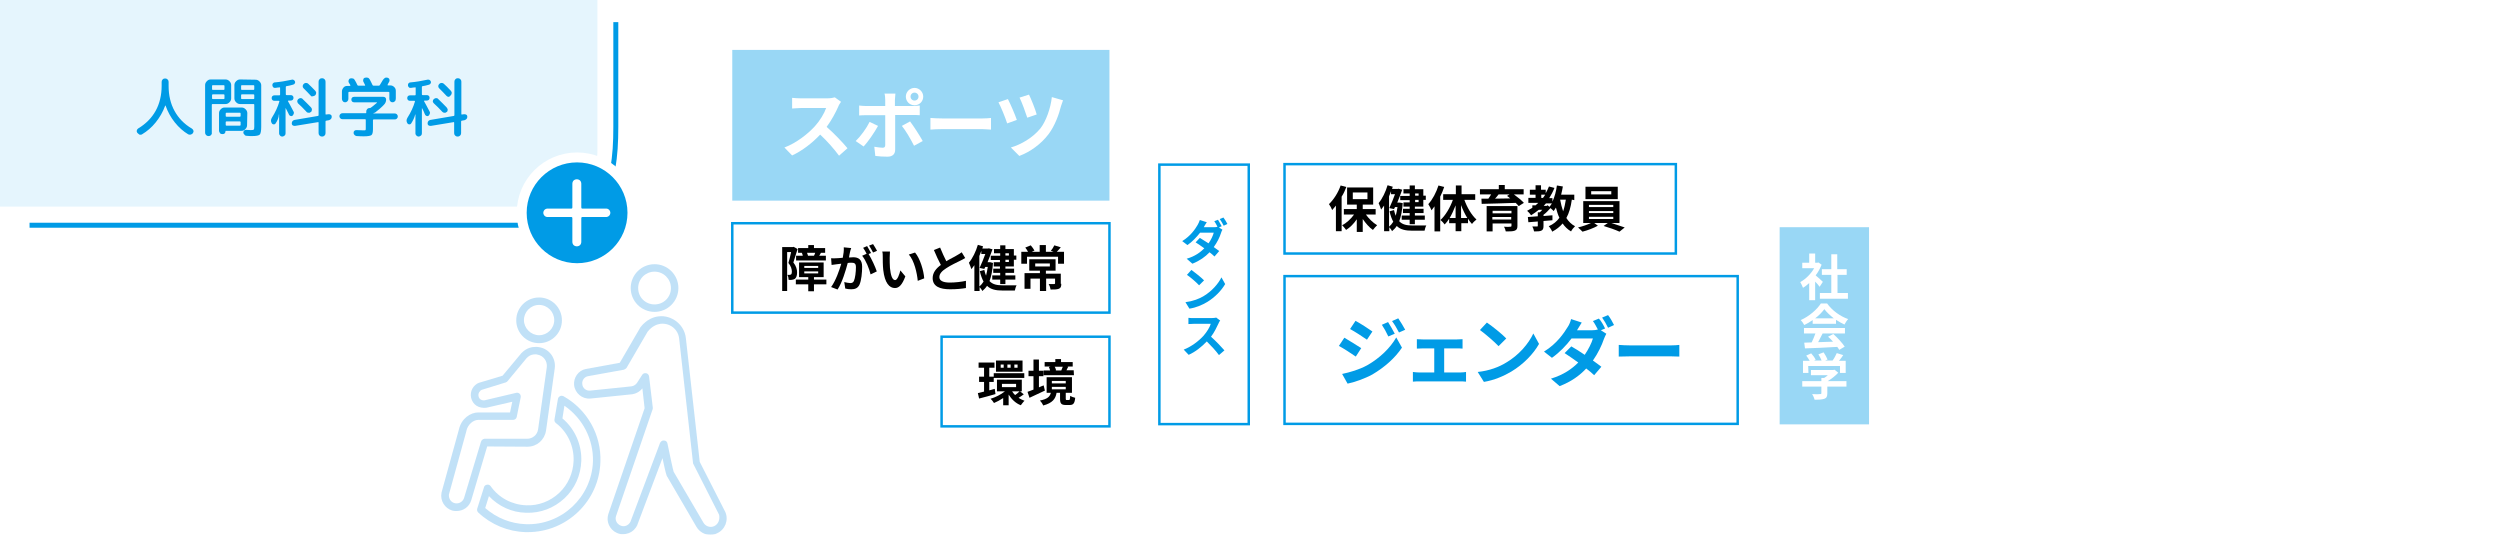 <?xml version="1.0" encoding="utf-8"?>
<!-- Generator: Adobe Illustrator 27.9.4, SVG Export Plug-In . SVG Version: 9.03 Build 54784)  -->
<svg version="1.1" id="_レイヤー_2" xmlns="http://www.w3.org/2000/svg" xmlns:xlink="http://www.w3.org/1999/xlink" x="0px"
	 y="0px" viewBox="0 0 1006.8 215.3" style="enable-background:new 0 0 1006.8 215.3;" xml:space="preserve">
<style type="text/css">
	.st0{fill:none;}
	.st1{fill:#80CDF3;}
	.st2{opacity:0.2;fill:url(#SVGID_1_);enable-background:new    ;}
	.st3{opacity:0.5;}
	.st4{fill:#83C3F0;}
	.st5{fill:none;stroke:#009BE6;stroke-width:2;stroke-miterlimit:10;}
	.st6{fill:#E5F5FD;}
	.st7{fill:#009BE6;}
	.st8{fill:none;stroke:#009BE6;stroke-miterlimit:10;}
	.st9{fill:#99D7F5;}
	.st10{fill:#FFFFFF;}
	.st11{fill:none;stroke:#FFFFFF;stroke-width:8;}
</style>
<pattern  y="215.3" width="76.4" height="76.4" patternUnits="userSpaceOnUse" id="_新規パターンスウォッチ_10" viewBox="46.1 -122.5 76.4 76.4" style="overflow:visible;">
	<g>
		<rect x="46.1" y="-122.5" class="st0" width="76.4" height="76.4"/>
		<g>
			<rect x="46.1" y="-122.5" class="st0" width="76.4" height="76.4"/>
			<polygon class="st0" points="19.1,-106.3 5,-92.2 92.2,-5 106.3,-19.1 			"/>
			<polygon class="st0" points="38.2,-125.4 24.1,-111.2 111.2,-24.1 125.4,-38.2 			"/>
			<polygon class="st0" points="57.3,-144.5 43.2,-130.3 130.3,-43.2 144.5,-57.3 			"/>
			<polygon class="st0" points="76.4,-163.6 62.2,-149.4 149.4,-62.2 163.6,-76.4 			"/>
			<g>
				<polygon class="st1" points="5,-92.2 0,-87.2 87.2,0 92.1,-5 				"/>
				<polygon class="st1" points="24.1,-111.2 19.1,-106.3 106.3,-19.1 111.2,-24.1 				"/>
				<polygon class="st1" points="43.2,-130.3 38.2,-125.4 125.4,-38.2 130.3,-43.2 				"/>
				<polygon class="st1" points="62.2,-149.4 57.3,-144.5 144.5,-57.3 149.4,-62.2 				"/>
				<polygon class="st1" points="81.3,-168.5 76.4,-163.6 163.6,-76.4 168.5,-81.4 				"/>
			</g>
		</g>
	</g>
</pattern>
<g id="_背景">
	
		<pattern  id="SVGID_1_" xlink:href="#_譁ｰ隕上ヱ繧ｿ繝ｼ繝ｳ繧ｹ繧ｦ繧ｩ繝メ_10" patternTransform="matrix(0.24 0 0 -0.24 -13489.541 -1965.671)">
	</pattern>
	<rect x="734.6" y="34.9" class="st2" width="123.9" height="76.9"/>
</g>
<g id="text">
	<g class="st3">
		<path class="st4" d="M217.1,138.2c5.1,0,9.2-4.1,9.2-9.2s-4.1-9.2-9.2-9.2s-9.2,4.1-9.2,9.2S212,138.2,217.1,138.2z M217.1,122.8
			c3.4,0,6.1,2.8,6.1,6.1c0,3.4-2.8,6.1-6.1,6.1s-6.1-2.8-6.1-6.1S213.7,122.8,217.1,122.8z"/>
		<path class="st4" d="M263.6,125.6c5.3,0,9.6-4.3,9.6-9.6s-4.3-9.6-9.6-9.6s-9.6,4.3-9.6,9.6S258.3,125.6,263.6,125.6z
			 M263.6,109.4c3.6,0,6.6,2.9,6.6,6.6s-2.9,6.6-6.6,6.6s-6.6-2.9-6.6-6.6S260,109.4,263.6,109.4z"/>
		<path class="st4" d="M212.4,179.9c3.8,0,6.9-2.7,7.5-6.5l3.5-25c0.6-4.1-2.2-8-6.4-8.6c-0.4-0.1-0.8-0.1-1.1-0.1
			c-1.6,0-3.8,0.3-5.9,2.5c0,0-0.1,0.1-0.1,0.1l-7.5,9l-9.3,2.8c0,0-0.1,0-0.1,0c-2.4,0.9-3.8,3.4-3.3,6c0.3,1.4,1.1,2.6,2.2,3.3
			s2.6,1,4,0.8l10.4-2.4l-0.9,4.3h-12.8c-3.1,0-6.8,2.4-7.8,6.9l-7,25.4c0,0,0,0.1,0,0.1c-0.6,3.1,1.3,6.2,4.3,7.1
			c0.6,0.2,1.2,0.2,1.8,0.2c2.7,0,5.1-1.7,5.9-4.4l6.4-21.6L212.4,179.9L212.4,179.9z M193.7,177.9l-6.8,22.6
			c-0.5,1.6-2.2,2.6-3.9,2.1c-1.5-0.4-2.4-2-2.2-3.5l7-25.4c0,0,0-0.1,0-0.1c0.6-2.8,2.9-4.5,4.8-4.5h14c0.7,0,1.4-0.5,1.5-1.2
			l1.6-7.9c0.1-0.5-0.1-1.1-0.4-1.4c-0.4-0.4-0.9-0.5-1.4-0.4l-12.7,3c-0.6,0.1-1.1,0-1.6-0.3s-0.8-0.8-0.9-1.4
			c-0.2-1,0.4-2.1,1.3-2.5l9.7-3c0.3-0.1,0.6-0.3,0.7-0.5l7.7-9.3c1.4-1.4,2.6-1.5,3.6-1.5c0.2,0,0.4,0,0.7,0.1
			c2.5,0.4,4.1,2.7,3.8,5.1l-3.5,25c-0.3,2.2-2.2,3.8-4.4,3.8h-17.2C194.5,176.8,193.9,177.2,193.7,177.9L193.7,177.9z"/>
		<path class="st4" d="M227,159.6c-0.4-0.2-1-0.3-1.4-0.1s-0.8,0.6-0.9,1.1l-1.4,8.3c-0.1,0.6,0.1,1.1,0.6,1.5
			c4.7,3.6,7.3,9.3,7.1,15.2c-0.2,4.9-2.2,9.5-5.8,12.9s-8.4,5.2-13.2,5c-5.8-0.2-11.1-3-14.4-7.7c-0.3-0.5-0.9-0.7-1.5-0.6
			c-0.6,0.1-1.1,0.5-1.2,1.1l-2.7,8.5c-0.2,0.6,0,1.2,0.4,1.6c5.2,4.9,12,7.7,19.1,7.9c0.3,0,0.6,0,0.9,0
			c15.7,0,28.7-12.5,29.2-28.3C242.2,175.1,236.5,165,227,159.6L227,159.6z M238.8,185.8c-0.5,14.4-12.6,25.8-27,25.3
			c-6.1-0.2-11.8-2.5-16.4-6.5l1.5-4.8c3.9,4.1,9.2,6.6,15,6.7c5.8,0.2,11.2-1.9,15.4-5.8c4.2-3.9,6.6-9.3,6.8-15.1
			c0.2-6.6-2.6-12.9-7.6-17.1l0.8-5.1C234.7,168.5,239,176.9,238.8,185.8L238.8,185.8z"/>
		<path class="st4" d="M292.1,206.2C292.1,206.2,292.1,206.1,292.1,206.2L281.8,186l-5.6-49.9c-0.3-2.6-1.6-4.9-3.7-6.6
			c-2.1-1.6-4.6-2.4-7.2-2.1c-2,0.2-4.9,1.2-7.4,4.4c0,0.1-0.1,0.1-0.1,0.2l-8.2,14.1l-13.7,2.5c-3,0.6-5,3.5-4.7,6.5
			c0.4,3.3,3.3,5.7,6.6,5.4l16.6-1.7c1.7-0.2,3.3-1.1,4.3-2.4l0.9,8l-14.6,42.6c-1,3,0.5,6.3,3.4,7.6c1.5,0.7,3.2,0.7,4.8,0.1
			c1.6-0.6,2.8-1.8,3.5-3.3c0,0,0-0.1,0-0.1l10.1-26.8c1.4,6.6,1.6,6.8,1.7,7.1l12,20.6c1.2,2,3.3,3.2,5.6,3.2
			c0.9,0,1.8-0.2,2.6-0.6C292.1,213.3,293.5,209.4,292.1,206.2L292.1,206.2z M287.6,211.9c-1.6,0.7-3.4,0.1-4.3-1.4l-12-20.5
			c-0.3-0.9-1.5-6.5-2.5-11.4c-0.1-0.7-0.7-1.2-1.4-1.2c-0.7-0.1-1.3,0.4-1.6,1l-11.9,31.7c-0.4,0.8-1,1.3-1.7,1.6
			c-0.8,0.3-1.6,0.3-2.4-0.1c-1.5-0.7-2.2-2.3-1.7-3.8l14.7-42.9c0.1-0.2,0.1-0.4,0.1-0.7l-1.5-12.6c-0.1-0.6-0.5-1.2-1.2-1.3
			c-0.6-0.1-1.3,0.1-1.6,0.7l-2,3.1c-0.5,0.8-1.4,1.4-2.4,1.5l-16.5,1.7c-1.6,0.2-3.1-1-3.2-2.6c-0.2-1.5,0.8-2.9,2.3-3.2l14.4-2.6
			c0.4-0.1,0.8-0.4,1.1-0.7l8.5-14.6c1.8-2.3,3.8-3,5.2-3.2c1.8-0.2,3.6,0.3,5,1.4c1.4,1.1,2.3,2.7,2.5,4.5l5.6,50.2
			c0,0.2,0.1,0.4,0.2,0.5l10.3,20.3C290,209.2,289.3,211.1,287.6,211.9L287.6,211.9z"/>
	</g>
	<g>
		<path class="st5" d="M248,8.9v42.2c0,24.6-4.6,39.6-36.7,39.6H11.9"/>
		<path class="st6" d="M217.8,83.2H0V0h240.6v60.5C240.6,73,230.4,83.2,217.8,83.2z"/>
	</g>
	<g>
		<path class="st7" d="M55.3,53.5c-0.2-0.3-0.3-0.6-0.2-1s0.3-0.6,0.6-0.8c3-1.8,5.4-4.2,7-7.1s2.4-6.3,2.4-10.1V33
			c0-0.4,0.1-0.7,0.4-1c0.3-0.3,0.6-0.4,1-0.4s0.7,0.1,1,0.4s0.4,0.6,0.4,1v1.6c0,3.8,0.8,7.2,2.4,10.1s3.9,5.3,7,7.1
			c0.3,0.2,0.5,0.5,0.6,0.8c0.1,0.3,0,0.7-0.2,1c-0.2,0.3-0.5,0.5-0.9,0.6s-0.7,0-1-0.1c-2-1.2-3.8-2.8-5.4-4.8s-2.8-4.2-3.7-6.7
			c0,0-0.1-0.1-0.1-0.1c-0.1,0-0.1,0-0.1,0.1c-0.9,2.5-2.2,4.7-3.8,6.7c-1.6,2-3.5,3.6-5.5,4.8c-0.3,0.2-0.7,0.2-1.1,0.1
			C55.9,54,55.6,53.8,55.3,53.5L55.3,53.5z"/>
		<path class="st7" d="M85,54.4c-0.3,0.3-0.6,0.4-1,0.4s-0.7-0.1-1-0.4s-0.4-0.6-0.4-1V34.3c0-0.6,0.2-1.1,0.7-1.6s0.9-0.7,1.6-0.7
			h5.9c0.6,0,1.1,0.2,1.6,0.7s0.7,1,0.7,1.6v5.3c0,0.6-0.2,1.1-0.7,1.6s-1,0.7-1.6,0.7h-5.2c-0.2,0-0.3,0.1-0.3,0.3v11.3
			C85.4,53.8,85.2,54.1,85,54.4z M85.4,34.6v1.3c0,0.1,0,0.1,0.1,0.2s0.1,0.1,0.2,0.1h4.4c0.2,0,0.3-0.1,0.3-0.3v-1.3
			c0-0.2-0.1-0.3-0.3-0.3h-4.4C85.5,34.3,85.4,34.4,85.4,34.6z M85.4,38.3v1.3c0,0.2,0.1,0.3,0.3,0.3h4.4c0.2,0,0.3-0.1,0.3-0.3
			v-1.3c0-0.2-0.1-0.3-0.3-0.3h-4.4C85.5,38,85.4,38.1,85.4,38.3z M99.5,50.4c0,0.6-0.2,1.1-0.7,1.6s-0.9,0.7-1.6,0.7h-6.2
			c-0.1,0-0.2,0-0.2,0.2c0,0.3-0.1,0.6-0.3,0.8c-0.2,0.2-0.5,0.3-0.8,0.3h-0.2c-0.4,0-0.7-0.1-0.9-0.4s-0.4-0.6-0.4-0.9v-7.1
			c0-0.6,0.2-1.1,0.7-1.6s0.9-0.7,1.6-0.7h6.8c0.6,0,1.1,0.2,1.6,0.7s0.7,1,0.7,1.6L99.5,50.4L99.5,50.4z M96.9,46.7v-1
			c0-0.2-0.1-0.3-0.3-0.3h-5.4c-0.2,0-0.3,0.1-0.3,0.3v1c0,0.2,0.1,0.3,0.3,0.3h5.4C96.8,47,96.9,46.9,96.9,46.7z M96.9,50.3v-1.1
			c0-0.2-0.1-0.3-0.3-0.3h-5.4c-0.2,0-0.3,0.1-0.3,0.3v1.1c0,0.2,0.1,0.3,0.3,0.3h5.4C96.8,50.6,96.9,50.5,96.9,50.3z M102.9,32.1
			c0.6,0,1.1,0.2,1.6,0.7s0.7,1,0.7,1.6v16.6c0,1.7-0.2,2.8-0.6,3.2c-0.4,0.4-1.4,0.6-3.1,0.6c-0.4,0-1.2,0-2.2-0.1
			c-0.3,0-0.6-0.1-0.8-0.4C98.2,54,98,53.7,98,53.4c0-0.3,0.1-0.6,0.3-0.8c0.2-0.2,0.5-0.3,0.8-0.3c0.9,0,1.6,0.1,1.9,0.1
			c0.7,0,1.1-0.1,1.2-0.2c0.1-0.1,0.2-0.5,0.2-1.2v-8.8c0-0.2-0.1-0.3-0.3-0.3h-5.4c-0.6,0-1.1-0.2-1.6-0.7s-0.7-1-0.7-1.6v-5.3
			c0-0.6,0.2-1.1,0.7-1.6s1-0.7,1.6-0.7L102.9,32.1L102.9,32.1z M102.4,35.9v-1.3c0-0.2-0.1-0.3-0.3-0.3h-4.7
			c-0.2,0-0.3,0.1-0.3,0.3v1.3c0,0.2,0.1,0.3,0.3,0.3h4.7c0.1,0,0.1,0,0.2-0.1S102.4,36,102.4,35.9z M102.4,39.6v-1.3
			c0-0.2-0.1-0.3-0.3-0.3h-4.7c-0.2,0-0.3,0.1-0.3,0.3v1.3c0,0.2,0.1,0.3,0.3,0.3h4.7C102.3,39.9,102.4,39.8,102.4,39.6z"/>
		<path class="st7" d="M111,49.7c-0.2,0.3-0.4,0.4-0.7,0.4s-0.6-0.1-0.8-0.4c-0.5-0.7-0.5-1.5,0-2.3c1.4-2.2,2.4-4.4,3-6.5
			c0-0.1,0-0.2,0-0.2s-0.1-0.1-0.2-0.1h-1.8c-0.3,0-0.6-0.1-0.8-0.3c-0.2-0.2-0.3-0.5-0.3-0.8s0.1-0.6,0.3-0.8
			c0.2-0.2,0.5-0.3,0.8-0.3h2c0.2,0,0.3-0.1,0.3-0.3v-2.7c0-0.1,0-0.2-0.1-0.2s-0.1-0.1-0.2,0c-0.4,0-0.9,0.1-1.6,0.2
			c-0.3,0-0.6,0-0.8-0.2s-0.4-0.5-0.4-0.8c0-0.3,0-0.6,0.2-0.8c0.2-0.2,0.4-0.4,0.7-0.4c2.3-0.2,4.6-0.6,6.9-1.1
			c0.3-0.1,0.6,0,0.8,0.1c0.3,0.2,0.4,0.4,0.5,0.6s0.1,0.5-0.1,0.8c-0.1,0.3-0.4,0.4-0.7,0.5c-1,0.3-1.9,0.5-2.6,0.6
			c-0.2,0-0.3,0.2-0.3,0.3V38c0,0.2,0.1,0.3,0.3,0.3h1.7c0.3,0,0.6,0.1,0.8,0.3c0.2,0.2,0.3,0.5,0.3,0.8s-0.1,0.6-0.3,0.8
			c-0.2,0.2-0.5,0.3-0.8,0.3h-0.9c-0.1,0-0.1,0-0.2,0.1s0,0.1,0,0.2c0.3,0.6,1.1,1.9,2.2,4.1c0.2,0.3,0.2,0.6,0.1,0.9
			s-0.3,0.6-0.5,0.8c-0.3,0.2-0.5,0.2-0.8,0.1s-0.5-0.3-0.6-0.5c-0.1-0.3-0.4-0.8-0.7-1.4c-0.3-0.6-0.5-1-0.6-1.2c0,0-0.1,0-0.1,0
			v10.1c0,0.3-0.1,0.7-0.4,0.9c-0.2,0.2-0.6,0.4-0.9,0.4s-0.7-0.1-0.9-0.4c-0.2-0.2-0.4-0.5-0.4-0.9v-7.6c0,0,0,0,0,0s-0.1,0-0.1,0
			C112.3,47.4,111.7,48.6,111,49.7L111,49.7z M132.3,46c0.3,0,0.6,0,0.9,0.2s0.4,0.5,0.4,0.8c0,0.3-0.1,0.7-0.3,0.9
			s-0.5,0.4-0.8,0.5l-1.1,0.2c-0.2,0-0.3,0.2-0.3,0.3v4.7c0,0.4-0.1,0.7-0.4,1s-0.6,0.4-1,0.4s-0.7-0.1-1-0.4
			c-0.3-0.3-0.4-0.6-0.4-1v-4.2c0-0.2-0.1-0.3-0.3-0.2l-9.2,1.5c-0.3,0-0.6,0-0.9-0.2s-0.4-0.5-0.4-0.8c0-0.3,0.1-0.7,0.3-0.9
			c0.2-0.3,0.5-0.4,0.8-0.5l9.4-1.6c0.2,0,0.3-0.2,0.3-0.3V32.9c0-0.4,0.1-0.7,0.4-1s0.6-0.4,1-0.4s0.7,0.1,1,0.4
			c0.3,0.3,0.4,0.6,0.4,1v13c0,0.2,0.1,0.3,0.3,0.2L132.3,46L132.3,46z M119.7,40.8c0-0.3,0.1-0.6,0.4-0.9c0.3-0.2,0.6-0.4,0.9-0.4
			s0.7,0.1,0.9,0.4c1.2,1.2,2.4,2.3,3.4,3.4c0.2,0.3,0.4,0.6,0.3,0.9c0,0.4-0.1,0.7-0.4,0.9s-0.6,0.4-0.9,0.3
			c-0.4,0-0.7-0.1-0.9-0.4c-1.1-1.2-2.3-2.4-3.4-3.4C119.9,41.4,119.7,41.1,119.7,40.8L119.7,40.8z M125.2,38.6c-1-1.1-2-2.1-2.9-3
			c-0.3-0.3-0.4-0.5-0.4-0.9c0-0.3,0.1-0.6,0.4-0.9s0.6-0.4,0.9-0.4c0.4,0,0.7,0.1,0.9,0.3c0.9,0.8,1.8,1.8,2.9,2.9
			c0.2,0.3,0.4,0.6,0.3,0.9c0,0.4-0.2,0.7-0.4,0.9c-0.3,0.2-0.6,0.4-0.9,0.3C125.7,39,125.4,38.8,125.2,38.6L125.2,38.6z"/>
		<path class="st7" d="M137.9,48c-0.3,0-0.6-0.1-0.8-0.3c-0.2-0.2-0.4-0.5-0.4-0.9s0.1-0.6,0.4-0.9c0.2-0.2,0.5-0.3,0.8-0.3h9.4
			c0.2,0,0.2-0.1,0.2-0.3v-0.4c0-0.4,0.1-0.7,0.4-1s0.6-0.4,1-0.4h0.1c0.2,0,0.3-0.1,0.4-0.2c0.1-0.1,0.1-0.1,0.2-0.1
			c0.9-0.7,1.6-1.3,2.2-1.8c0,0,0-0.1,0-0.1c0,0-0.1-0.1-0.1-0.1h-9.1c-0.3,0-0.6-0.1-0.8-0.3c-0.2-0.2-0.3-0.5-0.3-0.8
			s0.1-0.6,0.3-0.8c0.2-0.2,0.5-0.3,0.8-0.3h11.8c0.3,0,0.6,0.1,0.8,0.3s0.3,0.5,0.3,0.8c0,0.8-0.3,1.5-0.8,2
			c-1,1.1-2.2,2.1-3.6,3.2c-0.2,0.1-0.4,0.2-0.6,0.2c-0.1,0-0.1,0.1-0.1,0.2h8.6c0.3,0,0.6,0.1,0.8,0.3s0.4,0.5,0.4,0.9
			s-0.1,0.6-0.4,0.9c-0.2,0.2-0.5,0.3-0.8,0.3h-8.5c-0.2,0-0.3,0.1-0.3,0.3v3.5c0,1.4-0.2,2.2-0.6,2.5s-1.4,0.5-3,0.5
			c-0.6,0-1.6,0-2.9-0.1c-0.4,0-0.6-0.2-0.9-0.4c-0.2-0.2-0.4-0.5-0.4-0.9s0.1-0.6,0.3-0.8s0.5-0.3,0.8-0.3c1.3,0,2.2,0.1,2.8,0.1
			c0.5,0,0.8,0,0.9-0.1s0.1-0.4,0.1-0.9v-3.2c0-0.2-0.1-0.3-0.3-0.3L137.9,48L137.9,48z M159,40.8c-0.3,0.3-0.6,0.4-0.9,0.4
			s-0.7-0.1-0.9-0.4c-0.3-0.3-0.4-0.6-0.4-1v-2.5c0-0.1,0-0.2-0.1-0.2s-0.1-0.1-0.2-0.1h-15.9c-0.1,0-0.1,0-0.2,0.1
			s-0.1,0.1-0.1,0.2v2.5c0,0.4-0.1,0.7-0.4,1s-0.6,0.4-0.9,0.4s-0.7-0.1-0.9-0.4c-0.3-0.3-0.4-0.6-0.4-1v-2.9c0-0.6,0.2-1.1,0.6-1.6
			s0.9-0.7,1.6-0.7h1c0.2,0,0.2-0.1,0.2-0.3c-0.1-0.1-0.1-0.3-0.3-0.5c-0.1-0.2-0.2-0.4-0.3-0.5c-0.2-0.3-0.2-0.6-0.1-1
			c0.1-0.3,0.3-0.6,0.6-0.7c0.4-0.1,0.7-0.1,1.1,0c0.4,0.1,0.6,0.3,0.8,0.7c0.3,0.5,0.7,1.2,1,1.9c0.1,0.2,0.2,0.3,0.4,0.3h2.6
			c0.2,0,0.2-0.1,0.1-0.3l-0.6-1.2c-0.2-0.3-0.2-0.6-0.1-1s0.3-0.6,0.7-0.7c0.4-0.1,0.7-0.1,1.1,0c0.4,0.1,0.6,0.4,0.8,0.7
			c0.4,0.8,0.8,1.5,1.1,2.2c0.1,0.2,0.2,0.3,0.4,0.3h2.2c0.2,0,0.3-0.1,0.4-0.3c0.5-0.8,0.9-1.5,1.2-2c0.2-0.3,0.5-0.6,0.8-0.8
			s0.7-0.2,1.1-0.1c0.3,0.1,0.6,0.3,0.7,0.6c0.1,0.3,0.1,0.6,0,0.9c-0.3,0.6-0.6,1-0.7,1.3c0,0,0,0.1,0,0.2c0,0.1,0.1,0.1,0.1,0.1h1
			c0.6,0,1.1,0.2,1.6,0.7s0.6,1,0.6,1.6v2.9C159.4,40.2,159.3,40.5,159,40.8z"/>
		<path class="st7" d="M165.6,49.7c-0.2,0.3-0.4,0.4-0.7,0.4s-0.6-0.1-0.8-0.4c-0.5-0.7-0.5-1.5,0-2.3c1.4-2.2,2.4-4.4,3-6.5
			c0-0.1,0-0.2,0-0.2s-0.1-0.1-0.2-0.1h-1.8c-0.3,0-0.6-0.1-0.8-0.3c-0.2-0.2-0.3-0.5-0.3-0.8s0.1-0.6,0.3-0.8
			c0.2-0.2,0.5-0.3,0.8-0.3h2c0.2,0,0.3-0.1,0.3-0.3v-2.7c0-0.1,0-0.2-0.1-0.2s-0.1-0.1-0.2,0c-0.4,0-0.9,0.1-1.6,0.2
			c-0.3,0-0.6,0-0.8-0.2s-0.4-0.5-0.4-0.8c0-0.3,0-0.6,0.2-0.8c0.2-0.2,0.4-0.4,0.7-0.4c2.3-0.2,4.6-0.6,6.9-1.1
			c0.3-0.1,0.6,0,0.9,0.1c0.3,0.2,0.4,0.4,0.5,0.6s0.1,0.5-0.1,0.8c-0.1,0.3-0.4,0.4-0.6,0.5c-1,0.3-1.9,0.5-2.6,0.6
			c-0.2,0-0.3,0.2-0.3,0.3V38c0,0.2,0.1,0.3,0.3,0.3h1.7c0.3,0,0.6,0.1,0.8,0.3s0.3,0.5,0.3,0.8s-0.1,0.6-0.3,0.8
			c-0.2,0.2-0.5,0.3-0.8,0.3h-0.9c-0.1,0-0.1,0-0.2,0.1s0,0.1,0,0.2c0.3,0.6,1.1,1.9,2.2,4.1c0.2,0.3,0.2,0.6,0.1,0.9
			s-0.3,0.6-0.5,0.8c-0.3,0.2-0.5,0.2-0.8,0.1c-0.3-0.1-0.5-0.3-0.6-0.5c-0.1-0.3-0.4-0.8-0.6-1.4c-0.3-0.6-0.5-1-0.6-1.2
			c0,0-0.1,0-0.1,0v10.1c0,0.3-0.1,0.7-0.4,0.9c-0.2,0.2-0.6,0.4-0.9,0.4s-0.6-0.1-0.9-0.4c-0.2-0.2-0.4-0.5-0.4-0.9v-7.6
			c0,0,0,0,0,0s-0.1,0-0.1,0C166.9,47.4,166.3,48.6,165.6,49.7L165.6,49.7z M186.9,46c0.3,0,0.6,0,0.9,0.2s0.4,0.5,0.4,0.8
			c0,0.3-0.1,0.7-0.3,0.9s-0.5,0.4-0.8,0.5l-1.1,0.2c-0.2,0-0.3,0.2-0.3,0.3v4.7c0,0.4-0.1,0.7-0.4,1s-0.6,0.4-1,0.4s-0.7-0.1-1-0.4
			c-0.3-0.3-0.4-0.6-0.4-1v-4.2c0-0.2-0.1-0.3-0.3-0.2l-9.1,1.5c-0.3,0-0.6,0-0.9-0.2s-0.4-0.5-0.4-0.8c0-0.3,0.1-0.7,0.3-0.9
			c0.2-0.3,0.5-0.4,0.8-0.5l9.4-1.6c0.2,0,0.3-0.2,0.3-0.3V32.9c0-0.4,0.1-0.7,0.4-1s0.6-0.4,1-0.4s0.7,0.1,1,0.4
			c0.3,0.3,0.4,0.6,0.4,1v13c0,0.2,0.1,0.3,0.3,0.2L186.9,46L186.9,46z M174.3,40.8c0-0.3,0.1-0.6,0.4-0.9c0.3-0.2,0.6-0.4,0.9-0.4
			s0.7,0.1,0.9,0.4c1.2,1.2,2.4,2.3,3.4,3.4c0.2,0.3,0.4,0.6,0.4,0.9c0,0.4-0.1,0.7-0.4,0.9s-0.6,0.4-0.9,0.3
			c-0.4,0-0.6-0.1-0.9-0.4c-1.1-1.2-2.3-2.4-3.4-3.4C174.5,41.4,174.3,41.1,174.3,40.8L174.3,40.8z M179.8,38.6c-1-1.1-2-2.1-2.9-3
			c-0.3-0.3-0.4-0.5-0.4-0.9c0-0.3,0.1-0.6,0.4-0.9s0.6-0.4,0.9-0.4c0.4,0,0.7,0.1,0.9,0.3c0.9,0.8,1.9,1.8,2.9,2.9
			c0.2,0.3,0.4,0.6,0.3,0.9c0,0.4-0.2,0.7-0.4,0.9S181,39,180.7,39C180.3,39,180,38.8,179.8,38.6L179.8,38.6z"/>
	</g>
	<g>
		<path class="st7" d="M548.2,140.2l-2.2,3.4c-1.7-1.2-4.8-3.2-6.8-4.3l2.2-3.3C543.3,137.1,546.6,139.2,548.2,140.2L548.2,140.2z
			 M550.6,147.1c5.1-2.9,9.3-7,11.7-11.2l2.3,4.1c-2.8,4.2-7,7.9-11.9,10.8c-3.1,1.7-7.4,3.2-10,3.7l-2.2-3.9
			C543.7,149.9,547.3,148.9,550.6,147.1L550.6,147.1z M552.7,133.5l-2.2,3.3c-1.7-1.2-4.8-3.2-6.8-4.3l2.2-3.3
			C547.9,130.3,551.2,132.4,552.7,133.5z M561.7,134.4l-2.6,1.1c-0.9-1.9-1.6-3.2-2.6-4.7l2.5-1.1C559.8,131,561,133,561.7,134.4
			L561.7,134.4z M565.9,132.8l-2.5,1.1c-1-1.9-1.7-3.1-2.8-4.6l2.5-1.1C564,129.5,565.2,131.5,565.9,132.8z"/>
		<path class="st7" d="M573,136.7h13.7c0.7,0,1.6-0.1,2.3-0.1v3.8c-0.8-0.1-1.7-0.1-2.3-0.1h-5.1v9.7h6.5c0.8,0,1.7-0.1,2.3-0.2v3.9
			c-0.7-0.1-1.8-0.1-2.3-0.1h-16.6c-0.7,0-1.7,0-2.5,0.1v-3.9c0.8,0.1,1.7,0.2,2.5,0.2h6.1v-9.7H573c-0.6,0-1.7,0.1-2.4,0.1v-3.8
			C571.3,136.6,572.4,136.7,573,136.7L573,136.7z"/>
		<path class="st7" d="M606.6,146c5.1-3,9-7.6,10.9-11.7l2.3,4.2c-2.3,4.1-6.3,8.2-11.1,11.1c-3,1.8-6.9,3.5-11.1,4.2l-2.5-4
			C599.8,149.3,603.7,147.8,606.6,146z M606.6,136.3l-3.1,3.1c-1.6-1.7-5.3-4.9-7.5-6.5l2.8-3C601,131.4,604.9,134.5,606.6,136.3z"
			/>
		<path class="st7" d="M646.4,132.3l-1.7,0.7l2.2,1.4c-0.3,0.6-0.7,1.4-1,2.2c-0.8,2.4-2.3,5.6-4.4,8.6c1.3,0.9,2.5,1.8,3.4,2.5
			l-2.9,3.4c-0.8-0.8-1.9-1.7-3.2-2.7c-2.6,2.8-6,5.3-10.7,7.1l-3.5-3c5.2-1.6,8.5-4,11-6.5c-2-1.4-3.9-2.8-5.5-3.8l2.7-2.7
			c1.6,0.9,3.5,2.1,5.4,3.4c1.5-2.2,2.8-4.8,3.3-6.6h-8.6c-2.1,2.8-4.9,5.7-7.9,7.8l-3.2-2.5c5.2-3.2,8-7.4,9.6-10
			c0.5-0.7,1.1-2.1,1.3-3.1l4.3,1.4c-0.7,1.1-1.5,2.4-1.9,3.1h6.1c0.8,0,1.7-0.1,2.3-0.3c-0.6-1.1-1.3-2.5-2-3.4l2.4-1
			C644.8,129.2,645.9,131.2,646.4,132.3L646.4,132.3z M650,130.9l-2.4,1.1c-0.6-1.3-1.6-3-2.4-4.1l2.4-1
			C648.4,127.9,649.5,129.8,650,130.9z"/>
		<path class="st7" d="M656.7,139.1h16.1c1.4,0,2.7-0.1,3.5-0.2v4.7c-0.7,0-2.2-0.1-3.5-0.1h-16.1c-1.7,0-3.7,0.1-4.8,0.1v-4.7
			C653,139,655.2,139.1,656.7,139.1z"/>
	</g>
	<g>
		<path d="M400.9,158.7c-2.3,0.7-4.7,1.3-6.6,1.8l-0.5-2.2c0.7-0.2,1.6-0.4,2.5-0.6v-3.9h-2v-2.1h2v-3.6h-2.2V146h6.4v2.1h-2.1v3.6
			h1.8v2.1h-1.8v3.4l2.2-0.6L400.9,158.7z M412.3,158.8c-0.7,0.5-1.5,1.1-2.1,1.4c0.7,0.5,1.6,0.9,2.4,1.2c-0.5,0.4-1.1,1.3-1.5,1.8
			c-2.1-0.8-3.7-2.4-4.9-4.3v4.3H404v-2.9c-1.2,0.8-2.5,1.5-3.7,2c-0.3-0.5-0.9-1.3-1.4-1.7c2-0.6,4.2-1.7,5.8-3h-3.2v-4.7h10v4.7
			h-0.7L412.3,158.8L412.3,158.8z M400.2,150.3h12.3v1.9h-12.3V150.3z M411.8,149.7h-10.7v-4.5h10.7V149.7z M404.2,146.8H403v1.3
			h1.2V146.8z M403.5,155.9h5.7v-1.3h-5.7V155.9z M407,146.8h-1.3v1.3h1.3V146.8z M407.6,157.6c0.3,0.5,0.7,1,1.2,1.5
			c0.6-0.4,1.3-1,1.8-1.5H407.6z M409.8,146.8h-1.3v1.3h1.3V146.8z"/>
		<path d="M420.8,157.3c-2.1,1-4.4,2.1-6.2,2.9l-0.8-2.4c0.7-0.2,1.5-0.6,2.4-0.9v-5.4h-2v-2.2h2v-4.5h2.2v4.5h1.8v2.2h-1.8v4.5
			c0.6-0.3,1.2-0.5,1.9-0.8L420.8,157.3z M430.5,161.1c0.3,0,0.4-0.2,0.5-1.7c0.4,0.3,1.4,0.7,2,0.8c-0.2,2.3-0.8,2.9-2.2,2.9h-1.6
			c-1.9,0-2.3-0.7-2.3-2.6v-2.3h-1.4c-0.4,2.4-1.6,4.1-5.4,5.1c-0.2-0.6-0.8-1.5-1.3-2c3.1-0.6,4-1.6,4.4-3.1h-1.7v-6.3h10.2v6.3
			h-2.5v2.3c0,0.5,0.1,0.6,0.4,0.6H430.5z M432.5,151.1h-12.2v-1.9h2.6c-0.1-0.4-0.3-1-0.5-1.4l0.7-0.2h-2.4v-1.8h4.3v-1.2h2.3v1.2
			h4.7v1.8h-2.3l0.5,0.1c-0.3,0.5-0.5,1-0.7,1.4h2.9L432.5,151.1L432.5,151.1z M423.6,154.4h5.6v-1h-5.6V154.4z M423.6,156.8h5.6v-1
			h-5.6V156.8z M424.7,147.6c0.3,0.5,0.5,1,0.6,1.5l-0.3,0.1h2.5l-0.1,0c0.2-0.4,0.4-1,0.6-1.5H424.7z"/>
	</g>
	<g>
		<path d="M321.2,100.3c-0.5,1.7-1.2,3.9-1.7,5.4c1.2,1.5,1.5,2.9,1.5,4c0,1.3-0.3,2.1-0.9,2.6c-0.3,0.2-0.7,0.3-1.2,0.4
			c-0.3,0-0.8,0.1-1.3,0c0-0.6-0.2-1.5-0.5-2c0.4,0,0.6,0,0.9,0c0.2,0,0.4-0.1,0.6-0.2c0.2-0.2,0.3-0.6,0.3-1.1
			c0-0.9-0.3-2.2-1.4-3.5c0.4-1.3,0.8-3,1.1-4.4h-1.6v15.7H315V99.5h4.3l0.3-0.1C319.7,99.4,321.2,100.3,321.2,100.3z M332.8,114.5
			h-5v2.8h-2.3v-2.8h-5v-1.9h5v-1h-3.7v-5.9h9.9v5.9h-3.9v1h5V114.5z M323.3,103c-0.1-0.4-0.2-0.9-0.4-1.2h-1.5v-1.9h4.1v-1.2h2.3
			v1.2h4.5v1.9h-1.7c-0.2,0.5-0.5,0.9-0.7,1.2h2.7v1.9h-12V103H323.3L323.3,103z M323.9,107.9h5.6v-0.8h-5.6V107.9z M323.9,110.1
			h5.6v-0.8h-5.6V110.1z M327.8,103c0.2-0.4,0.4-0.8,0.5-1.2H325c0.2,0.4,0.3,0.9,0.4,1.2H327.8z"/>
		<path d="M342.3,101.6c-0.1,0.6-0.3,1.3-0.4,2.1c0.7,0,1.3-0.1,1.7-0.1c2.1,0,3.6,0.9,3.6,3.8c0,2.4-0.3,5.6-1.1,7.3
			c-0.7,1.4-1.8,1.8-3.3,1.8c-0.8,0-1.7-0.1-2.4-0.3l-0.4-2.6c0.8,0.2,1.9,0.4,2.4,0.4c0.7,0,1.2-0.2,1.5-0.9
			c0.5-1.1,0.8-3.6,0.8-5.5c0-1.6-0.7-1.8-1.9-1.8c-0.3,0-0.8,0-1.4,0.1c-0.8,3-2.2,7.8-4.1,10.7l-2.6-1c1.9-2.6,3.3-6.7,4.1-9.4
			c-0.7,0.1-1.4,0.2-1.7,0.2c-0.6,0.1-1.6,0.2-2.2,0.3l-0.2-2.7c0.7,0.1,1.4,0,2.1,0c0.6,0,1.6-0.1,2.6-0.2c0.3-1.5,0.5-3,0.4-4.2
			l3,0.3C342.6,100.4,342.4,101.1,342.3,101.6L342.3,101.6z M350.8,101.9l-1,0.4c1.2,1.9,2.7,5.2,3.3,7l-2.5,1.2
			c-0.5-2.2-1.9-5.7-3.4-7.5l1.8-0.8c-0.4-0.8-0.9-1.7-1.4-2.4l1.6-0.7C349.7,99.9,350.4,101.2,350.8,101.9z M353.2,101l-1.6,0.7
			c-0.4-0.8-1.1-2-1.6-2.8l1.6-0.6C352.1,99,352.8,100.3,353.2,101L353.2,101z"/>
		<path d="M358.3,103.7c0,1.3,0,2.8,0.1,4.2c0.3,2.9,0.9,4.9,2.1,4.9c0.9,0,1.7-2.3,2.1-3.9l2,2.4c-1.3,3.5-2.6,4.7-4.2,4.7
			c-2.2,0-4.1-2-4.7-7.3c-0.2-1.8-0.2-4.2-0.2-5.4c0-0.6,0-1.4-0.2-2l3.1,0C358.4,102,358.3,103.2,358.3,103.7z M372.2,112.1l-2.6,1
			c-0.3-3.2-1.4-8.1-3.6-10.6l2.5-0.8C370.5,104,372,109,372.2,112.1L372.2,112.1z"/>
		<path d="M381.1,105.2c1.6-1,3.4-1.8,4.3-2.4c0.8-0.4,1.3-0.8,1.9-1.2l1.4,2.3c-0.6,0.4-1.2,0.7-2,1.1c-1.2,0.6-3.8,1.8-5.6,3
			c-1.7,1.1-2.8,2.2-2.8,3.6s1.4,2.2,4.2,2.2c2.1,0,4.8-0.3,6.5-0.7l0,2.9c-1.7,0.3-3.8,0.5-6.4,0.5c-4,0-7-1.1-7-4.5
			c0-2.2,1.4-3.9,3.3-5.3c-0.9-1.7-1.9-3.8-2.8-6l2.5-1C379.4,101.7,380.3,103.6,381.1,105.2z"/>
		<path d="M399.9,105.9c-0.2,3-0.7,5.4-1.4,7.3c1.3,1.4,3.1,1.7,5.3,1.7c0.9,0,4.5,0,5.6,0c-0.3,0.5-0.6,1.5-0.7,2.1h-5
			c-2.6,0-4.7-0.4-6.2-1.9c-0.5,0.8-1.2,1.5-1.9,2.1c-0.2-0.5-0.7-1.1-1.1-1.6v1.6h-2.1v-10.4c-0.4,0.6-0.8,1.1-1.2,1.6
			c-0.2-0.6-0.7-2-1-2.6c1.5-1.8,2.8-4.5,3.6-7.2l2.1,0.6c-0.1,0.3-0.2,0.6-0.3,0.9h2.3l0.3-0.1l1.5,0.4c-0.5,1.5-1.3,3.4-2,5.2h0.7
			l0.4,0L399.9,105.9L399.9,105.9z M394.4,115.4c0.6-0.5,1.2-1.2,1.7-2c-0.6-1.1-1.1-2.4-1.5-4.2l1.8-0.5c0.2,0.9,0.4,1.6,0.7,2.3
			c0.3-1.1,0.5-2.3,0.7-3.5h-1l-0.4,0.8l-1.9-0.4c0.8-1.7,1.7-3.9,2.3-5.6h-1.6V101c-0.3,0.7-0.5,1.4-0.8,2.1L394.4,115.4
			L394.4,115.4z M402.8,102h-2.5v-1.7h2.5v-1.5h2.1v1.5h3.4v2.6h1v1.7h-1v2.7h-3.4v0.9h3.5v1.7h-3.5v1h4v1.7h-4v1.8h-2.1v-1.8h-3.2
			v-1.7h3.2v-1H400v-1.7h2.7v-0.9h-2.5v-1.7h2.5v-0.9H399v-1.7h3.8V102z M404.9,102v0.9h1.4V102H404.9z M406.3,104.6h-1.4v0.9h1.4
			V104.6z"/>
		<path d="M428.5,101.4v4.8h-2.4v-2.8h-12.5v2.8h-2.3v-4.8h2.7c-0.3-0.6-0.7-1.2-1.1-1.7l2.2-0.9c0.6,0.7,1.2,1.5,1.5,2.1l-1.1,0.5
			h3.2v-2.7h2.5v2.7h3.1l-1.1-0.4c0.5-0.6,1.1-1.5,1.4-2.2l2.6,0.8c-0.6,0.7-1.1,1.3-1.6,1.8L428.5,101.4L428.5,101.4z M427.4,114.3
			c0,1.1-0.2,1.7-1,2c-0.8,0.3-1.9,0.3-3.3,0.3c-0.1-0.7-0.4-1.6-0.8-2.2c0.9,0,2,0,2.2,0c0.3,0,0.4-0.1,0.4-0.3v-1.9h-3.6v5h-2.5
			v-5h-3.8v4.1h-2.4v-6.3h6.2V109h-4.3v-4.6h10.6v4.6h-3.9v1.2h6V114.3L427.4,114.3z M416.9,107.3h5.9v-1.2h-5.9V107.3z"/>
	</g>
	<rect x="466.9" y="66.3" class="st8" width="36" height="104.5"/>
	<g>
		<path class="st7" d="M492,91.1l-1.1,0.5l1.4,0.9c-0.2,0.4-0.5,0.9-0.6,1.4c-0.5,1.6-1.5,3.7-2.9,5.6c0.8,0.6,1.6,1.2,2.2,1.6
			l-1.9,2.2c-0.5-0.5-1.2-1.1-2-1.7c-1.7,1.8-3.9,3.4-6.9,4.6l-2.3-2c3.4-1,5.5-2.6,7.1-4.2c-1.3-0.9-2.5-1.8-3.5-2.4l1.7-1.8
			c1,0.6,2.3,1.4,3.5,2.2c1-1.4,1.8-3.1,2.1-4.3h-5.5c-1.4,1.8-3.2,3.7-5.1,5l-2.1-1.6c3.4-2.1,5.2-4.8,6.2-6.5
			c0.3-0.5,0.7-1.4,0.9-2l2.8,0.9c-0.5,0.7-1,1.6-1.2,2h4c0.5,0,1.1,0,1.5-0.2c-0.4-0.7-0.8-1.6-1.3-2.2l1.5-0.6
			C490.9,89.1,491.6,90.4,492,91.1L492,91.1z M494.3,90.2l-1.5,0.7c-0.4-0.8-1-1.9-1.6-2.7l1.5-0.6C493.2,88.3,494,89.5,494.3,90.2z
			"/>
		<path class="st7" d="M484.8,119.2c3.3-2,5.8-4.9,7.1-7.5l1.5,2.7c-1.5,2.6-4.1,5.3-7.2,7.2c-2,1.2-4.5,2.3-7.2,2.7l-1.6-2.6
			C480.5,121.3,483,120.3,484.8,119.2L484.8,119.2z M484.9,112.9l-2,2c-1-1.1-3.4-3.2-4.9-4.2l1.8-2
			C481.2,109.7,483.7,111.7,484.9,112.9z"/>
		<path class="st7" d="M490.7,130.3c-0.7,1.5-1.7,3.6-3,5.3c1.9,1.7,4.3,4.2,5.4,5.5l-2.2,1.9c-1.3-1.8-3.1-3.7-4.9-5.5
			c-2.1,2.2-4.6,4.2-7.3,5.4l-2-2.1c3.1-1.2,6.1-3.5,8-5.6c1.3-1.5,2.5-3.4,2.9-4.8h-6.7c-0.8,0-1.9,0.1-2.3,0.1V128
			c0.5,0.1,1.7,0.1,2.3,0.1h6.9c0.9,0,1.6-0.1,2-0.2l1.6,1.2C491.2,129.3,490.8,129.9,490.7,130.3L490.7,130.3z"/>
	</g>
	<rect x="716.7" y="91.5" class="st9" width="36" height="79.4"/>
	<g>
		<path class="st10" d="M732.8,115.5c-0.4-0.6-1.1-1.4-1.8-2.1v7.5h-2.4V114c-0.8,0.7-1.6,1.4-2.5,1.9c-0.2-0.6-0.8-1.8-1.1-2.3
			c2.2-1.2,4.3-3.3,5.6-5.6h-4.8v-2.2h2.8v-3.7h2.4v3.7h0.9l0.4-0.1l1.3,0.9c-0.6,1.5-1.4,3-2.4,4.3c1,0.8,2.5,2.2,2.9,2.6
			L732.8,115.5L732.8,115.5z M744.2,118v2.3h-11.3V118h4.6v-7.3h-3.8v-2.3h3.8v-6h2.4v6h3.8v2.3H740v7.3H744.2z"/>
		<path class="st10" d="M730,128.9c-1.1,0.8-2.2,1.4-3.4,2c-0.3-0.6-0.9-1.5-1.4-2c3.4-1.5,6.6-4.3,8.1-6.7h2.5
			c2.1,2.9,5.3,5.2,8.5,6.3c-0.6,0.6-1.1,1.5-1.5,2.2c-1.1-0.5-2.3-1.2-3.4-1.9v1.6H730V128.9L730,128.9z M726.5,132.1H743v2.2h-9
			c-0.6,1.2-1.2,2.4-1.8,3.5c1.9-0.1,4-0.1,6-0.2c-0.6-0.7-1.3-1.4-2-2l2.1-1.1c1.8,1.6,3.6,3.6,4.6,5.1l-2.2,1.3
			c-0.2-0.4-0.5-0.8-0.8-1.2c-4.7,0.3-9.6,0.5-13,0.6l-0.3-2.3l3-0.1c0.5-1.1,1.1-2.4,1.5-3.6h-4.6V132.1L726.5,132.1z M738.5,128.2
			c-1.5-1.2-2.9-2.5-3.8-3.7c-0.9,1.2-2.1,2.5-3.7,3.7H738.5z"/>
		<path class="st10" d="M743.6,155.7h-7.7v2.7c0,1.2-0.3,1.9-1.2,2.2c-0.9,0.3-2.2,0.4-3.9,0.4c-0.2-0.7-0.6-1.7-1-2.3
			c1.3,0.1,2.8,0.1,3.2,0c0.4,0,0.5-0.1,0.5-0.4v-2.6h-7.7v-2.2h7.7v-1.3h1.1c0.5-0.3,1.1-0.7,1.5-1.1h-6.8V149h9l0.5-0.1l1.5,1.2
			c-1.1,1.2-2.7,2.5-4.3,3.4h7.6L743.6,155.7L743.6,155.7z M728.3,150.2h-2.2v-4.9h2.7c-0.4-0.7-0.9-1.4-1.4-2.1l2-0.9
			c0.7,0.8,1.5,1.8,1.8,2.6l-0.7,0.3h3.1c-0.3-0.8-0.8-1.7-1.3-2.5l2.1-0.8c0.6,0.9,1.3,2.1,1.6,2.9l-1,0.4h3c0.7-0.9,1.3-2.1,1.7-3
			l2.6,0.8c-0.5,0.8-1.1,1.6-1.7,2.3h2.7v4.9h-2.3v-2.8h-12.8L728.3,150.2L728.3,150.2z"/>
	</g>
	<rect x="294.9" y="20.1" class="st9" width="151.9" height="60.7"/>
	<rect x="294.9" y="89.9" class="st8" width="151.9" height="36"/>
	<g>
		<path d="M542.2,75.3c-0.5,1.3-1.1,2.7-1.9,3.9v13.9H538V82.8c-0.5,0.6-1,1.2-1.5,1.8c-0.2-0.6-0.9-1.9-1.3-2.4
			c1.9-1.8,3.7-4.6,4.7-7.5L542.2,75.3L542.2,75.3z M550,86.3c1.2,1.7,2.9,3.4,4.6,4.4c-0.5,0.5-1.3,1.3-1.7,1.9
			c-1.5-1-2.9-2.7-4.1-4.4v5.2h-2.4v-5.1c-1.2,1.8-2.7,3.3-4.3,4.3c-0.4-0.6-1.1-1.4-1.6-1.9c1.8-0.9,3.6-2.6,4.8-4.3h-4.1v-2.2h5.2
			v-1.8h-3.9v-6.9h10.5v6.9h-4.2v1.8h5.2v2.2H550z M544.8,80.2h5.9v-2.7h-5.9V80.2z"/>
		<path d="M564.9,81.8c-0.2,3-0.7,5.4-1.4,7.3c1.3,1.4,3.1,1.7,5.3,1.7c0.9,0,4.5,0,5.6,0c-0.3,0.5-0.6,1.5-0.7,2.1h-5
			c-2.6,0-4.7-0.4-6.2-1.9c-0.5,0.8-1.2,1.5-1.9,2.1c-0.2-0.5-0.7-1.1-1.1-1.6v1.6h-2.1V82.8c-0.4,0.6-0.8,1.1-1.2,1.6
			c-0.2-0.6-0.7-2-1-2.6c1.5-1.8,2.8-4.5,3.6-7.2l2.1,0.6c-0.1,0.3-0.2,0.6-0.3,0.9h2.3l0.3-0.1l1.5,0.4c-0.5,1.5-1.3,3.4-2,5.2h0.7
			l0.4,0L564.9,81.8L564.9,81.8z M559.4,91.3c0.6-0.5,1.2-1.2,1.7-2c-0.6-1.1-1.1-2.4-1.5-4.2l1.8-0.5c0.2,0.9,0.4,1.6,0.7,2.3
			c0.3-1.1,0.5-2.3,0.7-3.5h-1l-0.4,0.8l-1.9-0.4c0.8-1.7,1.7-3.9,2.3-5.6h-1.6v-1.2c-0.3,0.7-0.5,1.4-0.8,2.1L559.4,91.3
			L559.4,91.3z M567.7,77.9h-2.5v-1.7h2.5v-1.5h2.1v1.5h3.4v2.6h1v1.7h-1v2.7h-3.4v0.9h3.5v1.7h-3.5v1h4v1.7h-4v1.8h-2.1v-1.8h-3.2
			v-1.7h3.2v-1H565v-1.7h2.7v-0.9h-2.5v-1.7h2.5v-0.9h-3.8v-1.7h3.8V77.9z M569.9,77.9v0.9h1.4v-0.9H569.9z M571.3,80.5h-1.4v0.9
			h1.4V80.5z"/>
		<path d="M581.6,75.3c-0.4,1.3-1,2.6-1.6,3.9v14h-2.3V83.1c-0.4,0.5-0.8,1.1-1.2,1.6c-0.2-0.6-0.9-1.9-1.3-2.5
			c1.7-1.8,3.2-4.7,4.1-7.5L581.6,75.3L581.6,75.3z M589.7,80.4c1.1,3.1,2.9,6.2,4.9,8c-0.5,0.4-1.4,1.2-1.8,1.8
			c-0.6-0.6-1.1-1.3-1.6-2.1v1.8h-2.7v3.2h-2.3v-3.2h-2.6v-1.8c-0.6,0.9-1.1,1.6-1.8,2.3c-0.4-0.6-1.2-1.4-1.7-1.8
			c2-1.8,3.9-5,5-8.1h-3.9v-2.3h5.1v-3.5h2.3v3.5h5.5v2.3H589.7L589.7,80.4z M586.2,87.8v-5.1c-0.7,1.8-1.5,3.6-2.4,5.1H586.2z
			 M590.9,87.8c-0.9-1.5-1.8-3.3-2.5-5.2v5.2H590.9z"/>
		<path d="M609.7,78.3c1.5,1.1,3.1,2.4,4,3.4l-2.1,1.3c-0.3-0.4-0.7-0.8-1.2-1.3c-5,0.2-10.2,0.3-13.7,0.4l-0.1-2.1l2.8,0
			c0.4-0.5,0.7-1.1,1.1-1.7H596v-2.1h7.6v-1.7h2.4v1.7h7.6v2.1H609.7L609.7,78.3z M611.1,91c0,1.1-0.3,1.6-1.1,1.9
			c-0.8,0.3-2,0.3-3.6,0.3c-0.1-0.6-0.4-1.4-0.7-1.9c1,0.1,2.2,0.1,2.5,0c0.4,0,0.5-0.1,0.5-0.4v-0.9h-7.6v3.2h-2.4V83h12.4
			C611.1,83,611.1,91,611.1,91z M601.1,84.9v1h7.6v-1H601.1z M608.6,88.4v-1h-7.6v1H608.6z M603.5,78.3c-0.4,0.6-0.9,1.1-1.4,1.7
			c1.9,0,4-0.1,6.1-0.1c-0.4-0.4-0.9-0.7-1.3-1l1-0.6H603.5z"/>
		<path d="M633,80.4c-0.4,3-1.1,5.4-2.2,7.4c0.9,1.4,2.1,2.6,3.5,3.3c-0.5,0.5-1.3,1.4-1.6,2.1c-1.4-0.8-2.5-1.9-3.4-3.2
			c-1.1,1.3-2.5,2.4-4.2,3.3c-0.2-0.6-0.9-1.7-1.4-2.2c1.9-0.8,3.3-2,4.3-3.4c-0.6-1.2-1-2.6-1.4-4.1c-0.3,0.5-0.6,1-0.9,1.4
			c-0.3-0.3-0.8-0.8-1.3-1.2c-0.8,0.9-1.8,2-2.8,2.7V87c1.2-0.1,2.4-0.2,3.6-0.3v2c-1.2,0.1-2.4,0.2-3.6,0.3v2c0,1-0.2,1.6-0.9,1.9
			c-0.7,0.3-1.6,0.3-2.9,0.3c-0.1-0.6-0.4-1.5-0.7-2c0.8,0,1.6,0,1.9,0c0.3,0,0.3-0.1,0.3-0.3v-1.7c-1.4,0.1-2.7,0.2-3.8,0.3
			l-0.2-2.1c1.1-0.1,2.5-0.2,4-0.3v-1.6h0.8c0.3-0.3,0.7-0.6,1-1h-1.4c-1,0.8-2,1.5-3.1,2.2c-0.3-0.5-1.1-1.4-1.6-1.8
			c0.7-0.4,1.4-0.8,2.1-1.2v-1h1.3c0.4-0.3,0.7-0.7,1.1-1h-4v-2h2.9v-1.3h-2.3v-2h2.3v-1.8h2.2v1.8h1.9v1.4c0.5-0.8,0.9-1.8,1.3-2.7
			l2.2,0.6c-0.6,1.5-1.3,2.8-2.1,4.1h1.3v1.4c0.9-1.9,1.5-4.2,1.8-6.5l2.4,0.4c-0.2,1.1-0.4,2.2-0.7,3.3h5.3v2.2L633,80.4L633,80.4z
			 M620.7,79.7h0.7c0.3-0.4,0.6-0.9,0.9-1.3h-1.6V79.7z M623.3,82.7l0.7,0.6c0.3-0.4,0.7-0.9,1-1.4h-2.4c-0.3,0.3-0.6,0.7-0.9,1h1.2
			C622.9,82.8,623.3,82.6,623.3,82.7z M628.3,80.4c0.3,1.7,0.7,3.2,1.2,4.7c0.5-1.4,0.8-2.9,1.1-4.7H628.3L628.3,80.4z"/>
		<path d="M648.9,89.8c1.9,0.6,4,1.3,5.4,1.8l-2.1,1.7c-1.5-0.7-4.3-1.7-6.4-2.3l1.7-1.2H642l1.5,1.1c-1.6,0.9-4.2,1.9-6.2,2.4
			c-0.4-0.5-1.3-1.2-1.8-1.7c1.7-0.4,3.8-1.1,5.2-1.8h-3.1v-8.8h14.6v8.8L648.9,89.8L648.9,89.8z M651.5,80.2h-13v-5h13V80.2z
			 M639.9,83.4h9.8v-0.9h-9.8V83.4z M639.9,85.8h9.8v-0.8h-9.8V85.8z M639.9,88.2h9.8v-0.9h-9.8V88.2z M648.9,77h-8.1v1.3h8.1V77z"
			/>
	</g>
	<rect x="517.3" y="66.1" class="st8" width="157.6" height="36"/>
	<rect x="379.2" y="135.6" class="st8" width="67.6" height="36.1"/>
	<rect x="517.3" y="111.2" class="st8" width="182.5" height="59.5"/>
	<g>
		<path class="st10" d="M337.6,42.9c-1,2.3-2.7,5.5-4.7,8.2c3,2.6,6.6,6.4,8.4,8.6l-3.4,3c-2-2.7-4.7-5.8-7.6-8.5
			c-3.2,3.4-7.2,6.5-11.3,8.4l-3.1-3.2c4.8-1.8,9.5-5.5,12.3-8.6c2-2.2,3.8-5.2,4.5-7.3h-10.2c-1.3,0-2.9,0.2-3.5,0.2v-4.3
			c0.8,0.1,2.6,0.2,3.5,0.2h10.6c1.3,0,2.5-0.2,3.1-0.4l2.5,1.8C338.4,41.4,337.8,42.3,337.6,42.9L337.6,42.9z"/>
		<path class="st10" d="M347.8,59l-3.2-2.2c2-1.9,4.4-5.2,5.6-7.7l3.4,1.6C352.2,53.3,349.5,57.2,347.8,59L347.8,59z M360.4,40.3
			v2.4h7c0.8,0,2.2-0.1,3-0.2v3.9c-1-0.1-2.1-0.1-2.9-0.1h-7v14c0,1.7-1,2.8-3.1,2.8c-1.6,0-3.4-0.1-4.9-0.3l-0.4-3.7
			c1.3,0.2,2.6,0.4,3.3,0.4c0.8,0,1.1-0.3,1.1-1.1c0-1.1,0-10.6,0-12v0h-7.6c-0.9,0-2.1,0-2.9,0.1v-4c0.9,0.1,2,0.2,2.9,0.2h7.6
			v-2.4c0-0.8-0.1-2.1-0.3-2.6h4.4C360.6,38.1,360.4,39.6,360.4,40.3z M371.6,56.8l-3.5,1.9c-1.3-2.6-3.4-6.2-4.9-8l3.3-1.8
			C368,50.9,370.4,54.6,371.6,56.8z M368.3,35.4c1.9,0,3.5,1.6,3.5,3.5s-1.5,3.5-3.5,3.5s-3.5-1.6-3.5-3.5S366.4,35.4,368.3,35.4z
			 M368.3,40.5c0.9,0,1.6-0.7,1.6-1.6s-0.7-1.6-1.6-1.6s-1.6,0.7-1.6,1.6S367.4,40.5,368.3,40.5z"/>
		<path class="st10" d="M379.5,47.7h16.1c1.4,0,2.7-0.1,3.5-0.2v4.7c-0.7,0-2.2-0.2-3.5-0.2h-16.1c-1.7,0-3.7,0.1-4.8,0.2v-4.7
			C375.8,47.6,378,47.7,379.5,47.7L379.5,47.7z"/>
		<path class="st10" d="M409.5,48.3l-3.9,1.4c-0.6-2-2.6-6.9-3.5-8.5l3.8-1.3C406.9,41.8,408.8,46.2,409.5,48.3z M427.3,42.7
			c-0.8,3.3-2.5,8-5,11.3c-3.1,4.1-7.5,7.2-11.8,8.8l-3.4-3.4c4.1-1.2,8.8-3.9,11.9-7.7c2.2-2.8,4.1-8,4.6-12.6l4.5,1.3
			C427.8,41.2,427.5,42.1,427.3,42.7z M417.5,46.1l-3.8,1.3c-0.6-1.9-2.2-6.3-3.1-8.1l3.8-1.2C415.1,39.5,417,44.1,417.5,46.1z"/>
	</g>
	<g>
		<g>
			<circle class="st11" cx="232.4" cy="85.7" r="20.3"/>
			<g>
				<path class="st11" d="M220.5,87.4c-0.5,0-0.9-0.2-1.2-0.5c-0.3-0.3-0.5-0.8-0.5-1.2s0.2-0.9,0.5-1.2c0.3-0.3,0.8-0.5,1.2-0.5
					h9.6c0.3,0,0.4-0.2,0.4-0.5V74c0-0.5,0.2-1,0.5-1.3s0.8-0.5,1.3-0.5s1,0.2,1.3,0.5s0.5,0.8,0.5,1.3v9.5c0,0.3,0.1,0.5,0.4,0.5
					h9.6c0.5,0,0.9,0.2,1.2,0.5c0.3,0.3,0.5,0.8,0.5,1.2s-0.2,0.9-0.5,1.2c-0.3,0.3-0.8,0.5-1.2,0.5h-9.6c-0.3,0-0.4,0.2-0.4,0.5
					v9.5c0,0.5-0.2,1-0.5,1.3s-0.8,0.5-1.3,0.5s-1-0.2-1.3-0.5s-0.5-0.8-0.5-1.3v-9.5c0-0.3-0.1-0.5-0.4-0.5H220.5L220.5,87.4z"/>
				<path class="st11" d="M220.5,87.4c-0.5,0-0.9-0.2-1.2-0.5c-0.3-0.3-0.5-0.8-0.5-1.2s0.2-0.9,0.5-1.2c0.3-0.3,0.8-0.5,1.2-0.5
					h9.6c0.3,0,0.4-0.2,0.4-0.5V74c0-0.5,0.2-1,0.5-1.3s0.8-0.5,1.3-0.5s1,0.2,1.3,0.5s0.5,0.8,0.5,1.3v9.5c0,0.3,0.1,0.5,0.4,0.5
					h9.6c0.5,0,0.9,0.2,1.2,0.5c0.3,0.3,0.5,0.8,0.5,1.2s-0.2,0.9-0.5,1.2c-0.3,0.3-0.8,0.5-1.2,0.5h-9.6c-0.3,0-0.4,0.2-0.4,0.5
					v9.5c0,0.5-0.2,1-0.5,1.3s-0.8,0.5-1.3,0.5s-1-0.2-1.3-0.5s-0.5-0.8-0.5-1.3v-9.5c0-0.3-0.1-0.5-0.4-0.5H220.5L220.5,87.4z"/>
				<path class="st11" d="M220.5,87.4c-0.5,0-0.9-0.2-1.2-0.5c-0.3-0.3-0.5-0.8-0.5-1.2s0.2-0.9,0.5-1.2c0.3-0.3,0.8-0.5,1.2-0.5
					h9.6c0.3,0,0.4-0.2,0.4-0.5V74c0-0.5,0.2-1,0.5-1.3s0.8-0.5,1.3-0.5s1,0.2,1.3,0.5s0.5,0.8,0.5,1.3v9.5c0,0.3,0.1,0.5,0.4,0.5
					h9.6c0.5,0,0.9,0.2,1.2,0.5c0.3,0.3,0.5,0.8,0.5,1.2s-0.2,0.9-0.5,1.2c-0.3,0.3-0.8,0.5-1.2,0.5h-9.6c-0.3,0-0.4,0.2-0.4,0.5
					v9.5c0,0.5-0.2,1-0.5,1.3s-0.8,0.5-1.3,0.5s-1-0.2-1.3-0.5s-0.5-0.8-0.5-1.3v-9.5c0-0.3-0.1-0.5-0.4-0.5H220.5L220.5,87.4z"/>
			</g>
		</g>
		<g>
			<circle class="st7" cx="232.4" cy="85.7" r="20.3"/>
			<path class="st10" d="M220.5,87.4c-0.5,0-0.9-0.2-1.2-0.5c-0.3-0.3-0.5-0.8-0.5-1.2s0.2-0.9,0.5-1.2c0.3-0.3,0.8-0.5,1.2-0.5h9.6
				c0.3,0,0.4-0.2,0.4-0.5V74c0-0.5,0.2-1,0.5-1.3s0.8-0.5,1.3-0.5s1,0.2,1.3,0.5s0.5,0.8,0.5,1.3v9.5c0,0.3,0.1,0.5,0.4,0.5h9.6
				c0.5,0,0.9,0.2,1.2,0.5c0.3,0.3,0.5,0.8,0.5,1.2s-0.2,0.9-0.5,1.2c-0.3,0.3-0.8,0.5-1.2,0.5h-9.6c-0.3,0-0.4,0.2-0.4,0.5v9.5
				c0,0.5-0.2,1-0.5,1.3s-0.8,0.5-1.3,0.5s-1-0.2-1.3-0.5s-0.5-0.8-0.5-1.3v-9.5c0-0.3-0.1-0.5-0.4-0.5H220.5L220.5,87.4z"/>
		</g>
	</g>
</g>
</svg>

